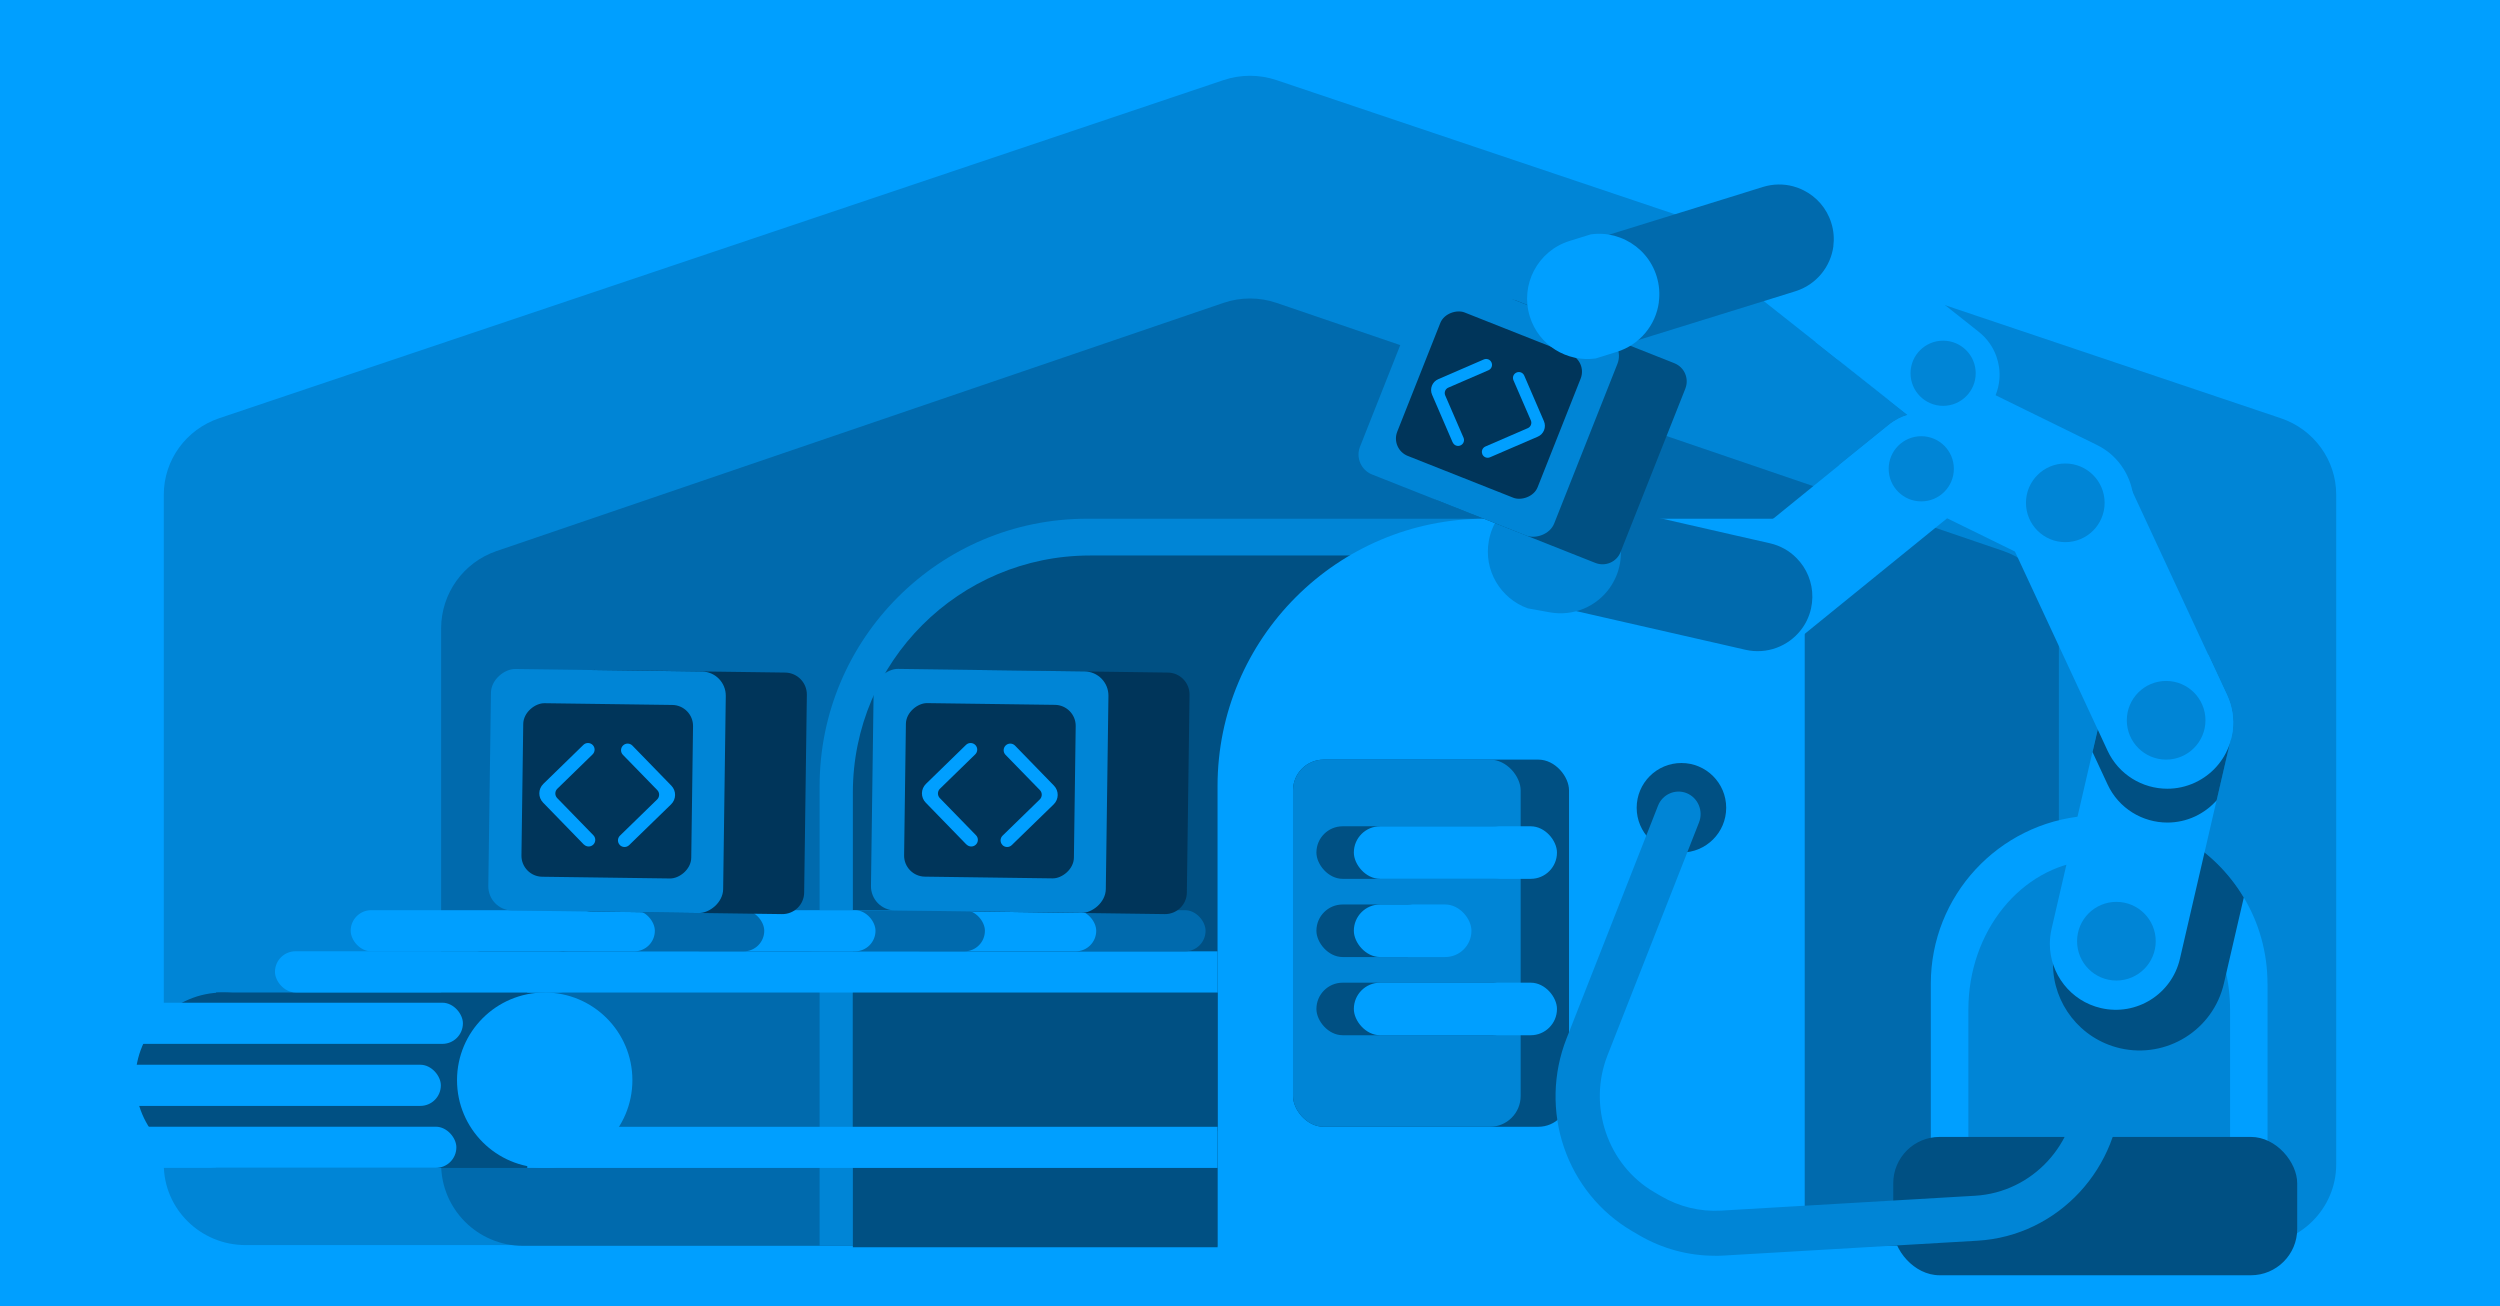 <?xml version="1.0" encoding="UTF-8"?><svg id="Layer_2" xmlns="http://www.w3.org/2000/svg" viewBox="0 0 382.04 199.62"><g id="Layer_6"><rect width="382.04" height="199.62" style="fill:#009fff;"/><path d="m344.5,190.27H37.54c-6.91,0-12.51-5.52-12.51-12.34v-102.34c0-5.28,3.4-9.97,8.47-11.68L186.98,12.24c2.62-.88,5.46-.88,8.08,0l153.48,51.67c5.06,1.7,8.47,6.4,8.47,11.68v102.34c0,6.81-5.6,12.34-12.51,12.34Z" style="fill:#0085d6;"/><path d="m302.12,190.38H79.92c-6.91,0-12.51-5.6-12.51-12.51v-81.82c0-5.35,3.4-10.11,8.47-11.84l111.1-37.93c2.62-.89,5.46-.89,8.08,0l111.1,37.93c5.06,1.73,8.47,6.49,8.47,11.84v81.82c0,6.91-5.6,12.51-12.51,12.51Z" style="fill:#006aad;"/><path d="m166.11,79.27h68.21v111.11h-109.07v-70.25c0-22.55,18.31-40.86,40.86-40.86Z" style="fill:#0085d6;"/><path d="m166.57,84.88h43.35v87.99h-79.59v-51.74c0-20,16.24-36.24,36.24-36.24Z" style="fill:#005083;"/><path d="m226.92,79.27h48.87v111.32h-89.73v-70.46c0-22.55,18.31-40.86,40.86-40.86Z" style="fill:#009fff;"/><rect x="130.33" y="151.67" width="55.74" height="38.93" style="fill:#005083;"/><circle cx="34.09" cy="165.07" r="13.4" style="fill:#005083;"/><rect x="33.01" y="151.67" width="50.22" height="26.81" style="fill:#005083;"/><circle cx="83.24" cy="165.07" r="13.4" style="fill:#009fff;"/><path d="m86.86,145.38h99.2v6.29h-105.49c0-3.47,2.82-6.29,6.29-6.29Z" style="fill:#009fff;"/><path d="m86.86,172.19h99.2v6.29h-105.49c0-3.47,2.82-6.29,6.29-6.29Z" style="fill:#009fff;"/><rect x="42.02" y="145.38" width="46.48" height="6.29" rx="3.14" ry="3.14" transform="translate(130.52 297.04) rotate(-180)" style="fill:#009fff;"/><rect x="18.53" y="153.24" width="52.22" height="6.29" rx="3.14" ry="3.14" transform="translate(89.27 312.76) rotate(-180)" style="fill:#009fff;"/><rect x="18.53" y="172.19" width="51.22" height="6.29" rx="3.14" ry="3.14" transform="translate(88.27 350.66) rotate(180)" style="fill:#009fff;"/><rect x="15.64" y="162.71" width="51.73" height="6.29" rx="3.14" ry="3.14" transform="translate(83.01 331.71) rotate(180)" style="fill:#009fff;"/><rect x="137.75" y="139.09" width="46.48" height="6.29" rx="3.14" ry="3.14" transform="translate(321.98 284.47) rotate(-180)" style="fill:#006aad;"/><rect x="121.03" y="139.09" width="46.48" height="6.29" rx="3.14" ry="3.14" transform="translate(288.55 284.47) rotate(-180)" style="fill:#009fff;"/><rect x="104.03" y="139.09" width="46.48" height="6.29" rx="3.14" ry="3.14" transform="translate(254.54 284.47) rotate(-180)" style="fill:#006aad;"/><rect x="87.31" y="139.09" width="46.48" height="6.29" rx="3.14" ry="3.14" transform="translate(221.1 284.47) rotate(-180)" style="fill:#009fff;"/><rect x="70.31" y="139.09" width="46.48" height="6.29" rx="3.14" ry="3.14" transform="translate(187.1 284.47) rotate(-180)" style="fill:#006aad;"/><rect x="53.59" y="139.09" width="46.48" height="6.29" rx="3.14" ry="3.14" transform="translate(153.66 284.47) rotate(-180)" style="fill:#009fff;"/><path d="m346.52,150.33v35.43h-51.46v-35.43c0-13.48,10.36-24.53,23.55-25.64.72-.06,1.45-.09,2.18-.09,9.39,0,17.6,5.03,22.09,12.54,2.31,3.85,3.63,8.37,3.63,13.19Z" style="fill:#009fff;"/><path d="m340.79,154.28v31.49h-39.99v-31.49c0-11.98,8.05-21.8,18.3-22.78.56-.05,1.12-.08,1.7-.08,7.29,0,13.68,4.47,17.17,11.15,1.79,3.42,2.82,7.43,2.82,11.72Z" style="fill:#0085d6;"/><path d="m342.89,137.14l-3.04,13.14c-1.64,7.12-8.75,11.55-15.87,9.91-6.11-1.42-10.25-6.86-10.25-12.88,0-.99.11-1.99.34-2.99l4.54-19.63c.72-.06,1.45-.09,2.18-.09,9.39,0,17.6,5.03,22.09,12.54Z" style="fill:#005083;"/><path d="m341.19,111.7l-.29,1.23-.18.77-1.99,8.6-5.6,24.21c-1.25,5.42-6.66,8.8-12.08,7.54-4.65-1.08-7.8-5.23-7.8-9.81,0-.75.09-1.51.26-2.28l6.25-27.04,2.06-8.9c1.26-5.42,6.67-8.8,12.09-7.54.17.04.33.08.49.13,1.14.32,2.18.83,3.09,1.49l2.84,6.11c.83,1.78,1.09,3.68.86,5.49Z" style="fill:#009fff;"/><path d="m340.91,112.93l-.18.77-1.99,8.6c-.89,1.01-2,1.85-3.29,2.46-1.37.64-2.82.94-4.24.94-3.8,0-7.44-2.16-9.14-5.83l-2.3-4.94,2.06-8.9c1.26-5.42,6.67-8.8,12.09-7.54.17.04.33.08.49.13l5.94,12.77c.24.51.43,1.03.58,1.56Z" style="fill:#005083;"/><circle cx="323.42" cy="143.83" r="6.01" style="fill:#0085d6;"/><circle cx="331.7" cy="108.03" r="6.01" style="fill:#0085d6;"/><path d="m341.19,111.7c-.09.68-.24,1.36-.46,2.01-.86,2.51-2.7,4.67-5.29,5.88-1.38.64-2.82.94-4.24.94-3.8,0-7.44-2.16-9.14-5.83l-1.5-3.23-14.06-30.23c-2.34-5.04-.16-11.03,4.89-13.38,5.04-2.35,11.04-.16,13.38,4.89l12.71,27.35,2.84,6.11c.83,1.78,1.09,3.68.86,5.49Z" style="fill:#009fff;"/><circle cx="331.02" cy="110.07" r="6.01" style="fill:#0085d6;"/><circle cx="315.53" cy="76.74" r="6.01" style="fill:#0085d6;"/><path d="m325.03,81.46c-.67,1.36-1.6,2.51-2.7,3.4-2.96,2.39-7.14,2.99-10.77,1.21l-3.2-1.57-10.81-5.3-3.38-1.66-13.14-6.45,3.25-2.63,2.14-1.73,2.2-1.78c.47-.38.98-.71,1.5-.98.46-.23.93-.42,1.41-.56l-.8-.63-1.01-.8-1.11-.88-7.81-6.18-.25-.19-3.09-2.45c2.86-1.82,6.58-2.16,9.85-.55l4.37,2.15,1.05.52,5.32,2.61,3.29,1.61.28.14,3.34,1.64,9.42,4.62,6.05,2.97c1.76.86,3.16,2.17,4.12,3.73.37.59.66,1.21.9,1.85.91,2.49.84,5.33-.42,7.9Z" style="fill:#009fff;"/><circle cx="315.61" cy="76.84" r="6.01" style="fill:#0085d6;"/><path d="m288.61,61.1l-7.81-6.18c1-.32,2.09-.38,3.19-.13,2.93.68,4.85,3.4,4.62,6.3Z" style="fill:#0085d6;"/><path d="m305.54,57.95c-.07.83-.26,1.65-.58,2.44-.29.72-.69,1.41-1.19,2.05-.78.99-1.73,1.75-2.79,2.28-.46.23-.95.42-1.44.57-2.5.72-5.31.26-7.5-1.48l-.51-.4-.8-.63-1.01-.8-1.11-.88-7.81-6.18-.25-.19-3.09-2.45-.35-.28-9.06-7.16c-3.62-2.86-4.23-8.11-1.37-11.73,2.86-3.62,8.12-4.23,11.73-1.37l19.61,15.51,4.38,3.47c1.27,1.01,2.18,2.32,2.68,3.75.19.54.33,1.1.41,1.66.08.61.1,1.23.05,1.84Z" style="fill:#009fff;"/><circle cx="296.94" cy="57.04" r="4.98" style="fill:#0085d6;"/><circle cx="273.05" cy="38.14" r="4.98" style="fill:#0085d6;"/><path d="m299.13,77.91l-1.58,1.29-.08.07-.62.5-21.46,17.42c-3.58,2.9-8.84,2.36-11.74-1.22-2.91-3.58-2.36-8.85,1.22-11.75l16.09-13.06.08-.06,3.25-2.63,2.14-1.73,2.2-1.78c.47-.38.98-.71,1.5-.98.46-.23.93-.42,1.41-.56.44-.13.88-.22,1.33-.27.56-.07,1.14-.08,1.71-.03,1.81.15,3.57.89,4.97,2.19.29.26.57.56.82.87.79.98,1.33,2.08,1.62,3.22.77,3.05-.23,6.42-2.84,8.53Z" style="fill:#009fff;"/><circle cx="293.6" cy="71.64" r="4.98" style="fill:#0085d6;"/><circle cx="269.95" cy="90.84" r="4.98" style="fill:#0085d6;"/><path d="m274.5,85.24c.4.4.77.85,1.08,1.32,1.21,1.84,1.69,4.14,1.17,6.45-.28,1.23-.81,2.33-1.54,3.26-1.93,2.49-5.19,3.77-8.46,3.03l-2.88-.66-26.94-6.15c-4.49-1.03-7.31-5.5-6.28-10,1.03-4.5,5.51-7.31,10-6.28l24.37,5.57,5.45,1.24c1.59.36,2.96,1.15,4.04,2.23Z" style="fill:#006aad;"/><circle cx="268.26" cy="91.08" r="4.98" style="fill:#006aad;"/><path d="m246.01,89.82c-2,2.84-5.55,4.42-9.2,3.75l-3.21-.58-.12-.02c-4.18-1.49-6.79-5.83-5.96-10.34.91-5.01,5.72-8.34,10.73-7.43l3.32.6c1.18.41,2.23,1.06,3.12,1.87.47.43.88.9,1.25,1.41,1.43,1.96,2.08,4.49,1.61,7.06-.25,1.37-.79,2.6-1.54,3.67Z" style="fill:#0085d6;"/><circle cx="238.09" cy="84.42" r="5.5" style="fill:#0085d6;"/><rect x="289.32" y="173.74" width="61.73" height="21.14" rx="7.08" ry="7.08" style="fill:#005083;"/><path d="m257.55,59.38l-9.9,24.98c-.6,1.53-2.33,2.27-3.86,1.66l-24.13-9.56c-1.53-.61-2.28-2.33-1.67-3.86l9.9-24.98c.6-1.53,2.33-2.28,3.86-1.67l24.13,9.56c1.53.61,2.27,2.34,1.67,3.86h0Z" style="fill:#005083;"/><rect x="211.11" y="45.98" width="32.81" height="31.91" rx="3.28" ry="3.28" transform="translate(86.13 250.64) rotate(-68.39)" style="fill:#0085d6;"/><rect x="215.76" y="50.38" width="23.58" height="23.07" rx="2.86" ry="2.86" transform="translate(86.17 250.66) rotate(-68.39)" style="fill:#00355a;"/><path d="m221.99,67.61l-3.15-7.3c-.39-.91.03-1.97.94-2.36l6.97-3.02c.46-.2.98.01,1.18.47h0c.2.46-.01.98-.47,1.18l-6.14,2.66c-.46.2-.66.73-.47,1.18l2.8,6.47c.2.46-.01.98-.47,1.18h0c-.46.2-.98-.01-1.18-.47h0Z" style="fill:#009fff;"/><path d="m226.53,69.41h0c-.2-.46.01-.98.47-1.18l6.47-2.8c.46-.2.66-.73.47-1.18l-2.66-6.14c-.2-.46.01-.98.47-1.18h0c.46-.2.98.01,1.18.47l3.01,6.97c.39.91-.03,1.97-.94,2.36l-7.3,3.15c-.46.2-.98-.01-1.18-.47h0Z" style="fill:#009fff;"/><path d="m123.3,106.18l-.41,30.22c-.02,1.85-1.54,3.32-3.39,3.29l-29.19-.4c-1.85-.03-3.33-1.54-3.3-3.39l.41-30.22c.02-1.85,1.54-3.33,3.39-3.3l29.19.4c1.85.03,3.32,1.55,3.3,3.39h0Z" style="fill:#00355a;"/><rect x="74.31" y="102.93" width="36.91" height="35.89" rx="3.69" ry="3.69" transform="translate(-29.36 211.99) rotate(-89.22)" style="fill:#0085d6;"/><rect x="79.53" y="107.87" width="26.52" height="25.95" rx="3.21" ry="3.21" transform="translate(-29.3 211.99) rotate(-89.22)" style="fill:#00355a;"/><path d="m89.22,129.06l-6.23-6.41c-.78-.8-.76-2.08.04-2.86l6.12-5.96c.4-.39,1.04-.38,1.43.02h0c.39.4.38,1.04-.02,1.43l-5.39,5.25c-.4.39-.41,1.03-.02,1.43l5.53,5.68c.39.4.38,1.04-.02,1.43h0c-.4.39-1.04.38-1.43-.02h0Z" style="fill:#009fff;"/><path d="m94.72,129.13h0c-.39-.4-.38-1.04.02-1.43l5.68-5.53c.4-.39.41-1.03.02-1.43l-5.25-5.39c-.39-.4-.38-1.04.02-1.43h0c.4-.39,1.04-.38,1.43.02l5.95,6.12c.78.8.76,2.08-.04,2.86l-6.41,6.23c-.4.39-1.04.38-1.43-.02h0Z" style="fill:#009fff;"/><path d="m181.78,106.18l-.41,30.22c-.02,1.85-1.54,3.32-3.39,3.29l-29.19-.4c-1.85-.03-3.33-1.54-3.3-3.39l.41-30.22c.02-1.85,1.54-3.33,3.39-3.3l29.19.4c1.85.03,3.32,1.55,3.3,3.39h0Z" style="fill:#00355a;"/><rect x="132.79" y="102.93" width="36.91" height="35.89" rx="3.69" ry="3.69" transform="translate(28.32 270.45) rotate(-89.22)" style="fill:#0085d6;"/><rect x="138.01" y="107.87" width="26.52" height="25.95" rx="3.21" ry="3.21" transform="translate(28.38 270.45) rotate(-89.22)" style="fill:#00355a;"/><path d="m147.69,129.06l-6.23-6.41c-.78-.8-.76-2.08.04-2.86l6.12-5.96c.4-.39,1.04-.38,1.43.02h0c.39.4.38,1.04-.02,1.43l-5.39,5.25c-.4.39-.41,1.03-.02,1.43l5.53,5.68c.39.4.38,1.04-.02,1.43h0c-.4.39-1.04.38-1.43-.02h0Z" style="fill:#009fff;"/><path d="m153.19,129.13h0c-.39-.4-.38-1.04.02-1.43l5.68-5.53c.4-.39.41-1.03.02-1.43l-5.25-5.39c-.39-.4-.38-1.04.02-1.43h0c.4-.39,1.04-.38,1.43.02l5.95,6.12c.78.8.76,2.08-.04,2.86l-6.41,6.23c-.4.39-1.04.38-1.43-.02h0Z" style="fill:#009fff;"/><path d="m280.17,37.64c-.42,3.12-2.6,5.87-5.81,6.87l-2.82.88-26.4,8.19c-.45.13-.89.24-1.34.3-3.98.55-7.89-1.84-9.11-5.8-1.37-4.4,1.1-9.09,5.5-10.45l2.91-.9,20.97-6.5,5.33-1.66c1.56-.48,3.15-.49,4.61-.1.55.15,1.09.35,1.6.61,1.97.98,3.54,2.73,4.24,4.99.38,1.2.46,2.42.31,3.59Z" style="fill:#006aad;"/><circle cx="271.56" cy="36.64" r="4.98" style="fill:#006aad;"/><path d="m253.5,46.19c-.46,3.45-2.88,6.48-6.42,7.58l-3.11.97-.12.04c-4.4.61-8.72-2.03-10.07-6.41-1.51-4.87,1.21-10.04,6.08-11.55l3.22-1c1.24-.18,2.47-.1,3.63.21.61.17,1.2.39,1.76.67,2.17,1.08,3.92,3.02,4.69,5.52.41,1.33.51,2.67.33,3.97Z" style="fill:#009fff;"/><circle cx="243.98" cy="45.07" r="5.5" style="fill:#009fff;"/><rect x="197.59" y="116.08" width="42.18" height="56.11" rx="4.7" ry="4.7" style="fill:#005083;"/><rect x="197.59" y="116.08" width="34.79" height="56.11" rx="4.7" ry="4.7" style="fill:#0085d6;"/><rect x="201.17" y="126.27" width="31.04" height="8.03" rx="4.01" ry="4.01" style="fill:#005083;"/><rect x="201.17" y="150.17" width="31.04" height="8.03" rx="4.01" ry="4.01" style="fill:#005083;"/><rect x="201.17" y="138.22" width="17.97" height="8.03" rx="4.01" ry="4.01" style="fill:#005083;"/><rect x="206.89" y="126.27" width="31.04" height="8.03" rx="4.01" ry="4.01" style="fill:#009fff;"/><rect x="206.89" y="150.17" width="31.04" height="8.03" rx="4.01" ry="4.01" style="fill:#009fff;"/><rect x="206.89" y="138.22" width="17.97" height="8.03" rx="4.01" ry="4.01" style="fill:#009fff;"/><circle cx="256.95" cy="123.44" r="6.84" style="fill:#005083;"/><path d="m262.06,191.9c-4.07,0-8.06-1.08-11.61-3.16l-1.06-.62c-4.86-2.85-8.55-7.39-10.39-12.79-1.84-5.4-1.7-11.3.38-16.6l13.99-35.6c.69-1.76,2.66-2.62,4.39-1.92h0c1.73.71,2.57,2.71,1.88,4.47l-13.99,35.6c-3.04,7.74.01,16.72,7.11,20.88l1.06.62c2.8,1.64,5.98,2.41,9.2,2.22l38.79-2.27c8.75-.51,15.6-7.9,15.6-16.83h6.75c0,12.57-9.65,22.98-21.97,23.7l-38.79,2.27c-.45.03-.9.04-1.34.04Z" style="fill:#0085d6;"/></g></svg>